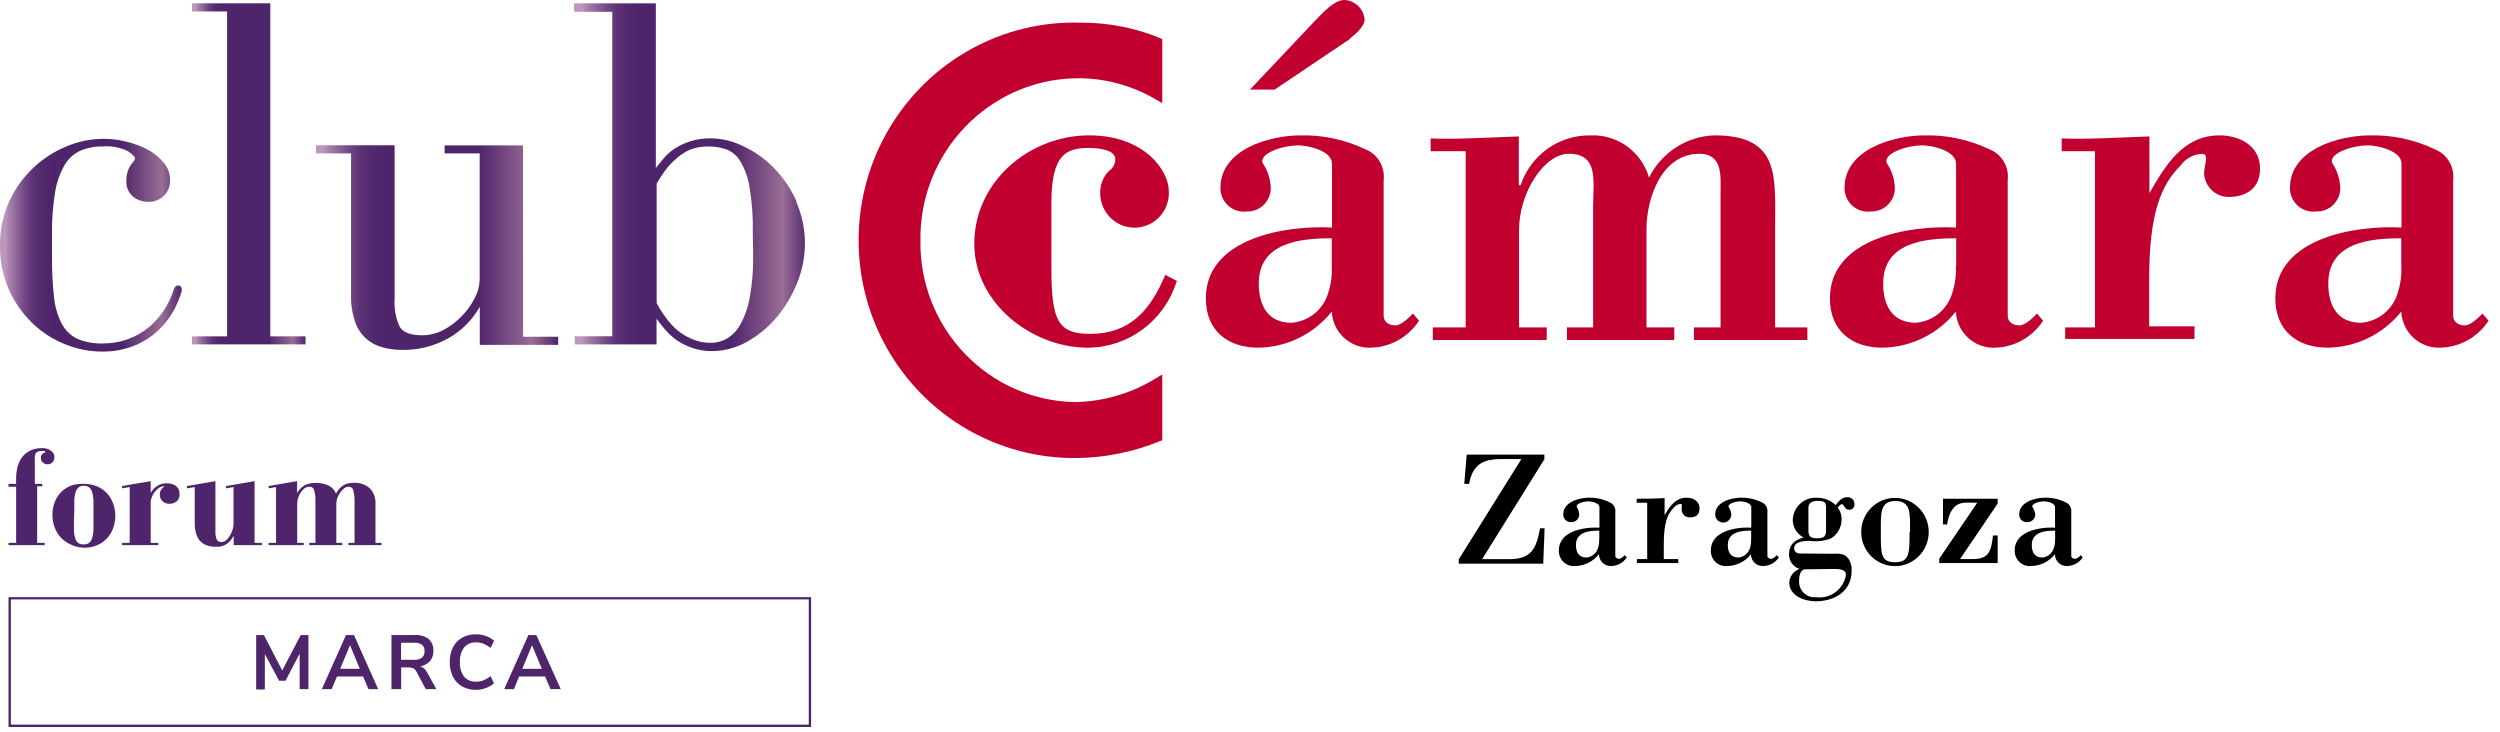 <?xml version="1.0" encoding="UTF-8"?>
<svg width="164px" height="48px" viewBox="0 0 164 48" version="1.1" xmlns="http://www.w3.org/2000/svg" xmlns:xlink="http://www.w3.org/1999/xlink">
    <title>club logo / horiz / Club_Camara_red_horiz_color Copy 5</title>
    <defs>
        <linearGradient x1="0.005%" y1="49.858%" x2="100.061%" y2="49.858%" id="linearGradient-1">
            <stop stop-color="#BD97BB" offset="3%"></stop>
            <stop stop-color="#A983AD" offset="5%"></stop>
            <stop stop-color="#896195" offset="10%"></stop>
            <stop stop-color="#6F4683" offset="14%"></stop>
            <stop stop-color="#5D3375" offset="18%"></stop>
            <stop stop-color="#52286E" offset="23%"></stop>
            <stop stop-color="#4E246B" offset="28%"></stop>
            <stop stop-color="#4E246B" offset="67%"></stop>
            <stop stop-color="#996D95" offset="89%"></stop>
            <stop stop-color="#4E246B" offset="100%"></stop>
        </linearGradient>
        <linearGradient x1="0%" y1="50%" x2="100%" y2="50%" id="linearGradient-2">
            <stop stop-color="#BD97BB" offset="3%"></stop>
            <stop stop-color="#A983AD" offset="5%"></stop>
            <stop stop-color="#896195" offset="10%"></stop>
            <stop stop-color="#6F4683" offset="14%"></stop>
            <stop stop-color="#5D3375" offset="18%"></stop>
            <stop stop-color="#52286E" offset="23%"></stop>
            <stop stop-color="#4E246B" offset="28%"></stop>
            <stop stop-color="#4E246B" offset="67%"></stop>
            <stop stop-color="#996D95" offset="89%"></stop>
            <stop stop-color="#4E246B" offset="100%"></stop>
        </linearGradient>
        <linearGradient x1="0.304%" y1="49.981%" x2="100.202%" y2="49.981%" id="linearGradient-3">
            <stop stop-color="#BD97BB" offset="3%"></stop>
            <stop stop-color="#A983AD" offset="5%"></stop>
            <stop stop-color="#896195" offset="10%"></stop>
            <stop stop-color="#6F4683" offset="14%"></stop>
            <stop stop-color="#5D3375" offset="18%"></stop>
            <stop stop-color="#52286E" offset="23%"></stop>
            <stop stop-color="#4E246B" offset="28%"></stop>
            <stop stop-color="#4E246B" offset="67%"></stop>
            <stop stop-color="#996D95" offset="89%"></stop>
            <stop stop-color="#4E246B" offset="100%"></stop>
        </linearGradient>
        <linearGradient x1="0%" y1="50.054%" x2="100%" y2="50.054%" id="linearGradient-4">
            <stop stop-color="#BD97BB" offset="3%"></stop>
            <stop stop-color="#A983AD" offset="5%"></stop>
            <stop stop-color="#896195" offset="10%"></stop>
            <stop stop-color="#6F4683" offset="14%"></stop>
            <stop stop-color="#5D3375" offset="18%"></stop>
            <stop stop-color="#52286E" offset="23%"></stop>
            <stop stop-color="#4E246B" offset="28%"></stop>
            <stop stop-color="#4E246B" offset="67%"></stop>
            <stop stop-color="#996D95" offset="89%"></stop>
            <stop stop-color="#4E246B" offset="100%"></stop>
        </linearGradient>
    </defs>
    <g id="📱-Mobile-" stroke="none" stroke-width="1" fill="none" fill-rule="evenodd">
        <g id="camara-m-ficha-copy" transform="translate(-39, -1994)">
            <g id="club-logo-/-horiz-/-Club_Camara_forum_marca_horiz_color" transform="translate(39, 1994)">
                <g id="Club_Camara_forum_marca_horiz_color">
                    <path d="M53.055,39.321 L53.055,47.535 L0.713,47.535 L0.713,39.321 L53.055,39.321 M53.208,39.174 L0.559,39.174 L0.559,47.69 L53.208,47.69 L53.208,39.174 Z" id="Shape" fill="#4E246B" fill-rule="nonzero"></path>
                    <polygon id="Path" fill="#4E246B" fill-rule="nonzero" points="19.726 41.659 20.232 41.659 20.232 45.205 19.657 45.205 19.657 42.883 18.73 44.655 18.308 44.655 17.373 42.906 17.373 45.228 16.806 45.228 16.806 41.659 17.312 41.659 18.515 43.982"></polygon>
                    <path d="M24.171,45.205 L23.818,44.377 L22.109,44.377 L21.757,45.205 L21.113,45.205 L22.699,41.659 L23.221,41.659 L24.807,45.205 L24.171,45.205 Z M22.316,43.874 L23.604,43.874 L22.96,42.325 L22.316,43.874 Z" id="Shape" fill="#4E246B" fill-rule="nonzero"></path>
                    <path d="M28.623,45.205 L27.926,45.205 L27.328,44.075 C27.28,43.979 27.205,43.898 27.114,43.843 C27.015,43.798 26.907,43.777 26.799,43.781 L26.317,43.781 L26.317,45.205 L25.681,45.205 L25.681,41.659 L27.213,41.659 C27.539,41.635 27.862,41.729 28.125,41.923 C28.336,42.122 28.448,42.406 28.432,42.697 C28.44,42.941 28.361,43.18 28.21,43.37 C28.038,43.552 27.812,43.672 27.566,43.711 C27.763,43.775 27.926,43.918 28.018,44.106 L28.623,45.205 Z M27.681,43.146 C27.799,43.038 27.862,42.881 27.849,42.72 C27.865,42.559 27.802,42.4 27.681,42.294 C27.521,42.191 27.333,42.145 27.144,42.163 L26.309,42.163 L26.309,43.285 L27.144,43.285 C27.333,43.3 27.522,43.251 27.681,43.146 L27.681,43.146 Z" id="Shape" fill="#4E246B" fill-rule="nonzero"></path>
                    <path d="M30.309,45.027 C30.054,44.878 29.846,44.658 29.712,44.392 C29.568,44.091 29.497,43.759 29.505,43.425 C29.497,43.095 29.568,42.768 29.712,42.472 C29.842,42.204 30.05,41.982 30.309,41.837 C30.585,41.68 30.898,41.603 31.214,41.613 C31.441,41.609 31.666,41.645 31.88,41.721 C32.074,41.79 32.254,41.895 32.409,42.031 L32.187,42.503 C32.042,42.389 31.882,42.296 31.712,42.225 C31.552,42.168 31.383,42.14 31.214,42.139 C30.921,42.126 30.639,42.249 30.447,42.472 C30.248,42.747 30.15,43.084 30.171,43.425 C30.148,43.77 30.245,44.113 30.447,44.392 C30.642,44.611 30.923,44.73 31.214,44.717 C31.384,44.721 31.553,44.692 31.712,44.632 C31.882,44.561 32.042,44.468 32.187,44.354 L32.401,44.826 C32.248,44.964 32.068,45.069 31.873,45.135 C31.659,45.214 31.433,45.253 31.206,45.252 C30.893,45.257 30.584,45.18 30.309,45.027 Z" id="Path" fill="#4E246B" fill-rule="nonzero"></path>
                    <path d="M36.111,45.205 L35.758,44.377 L34.049,44.377 L33.72,45.205 L33.076,45.205 L34.662,41.659 L35.183,41.659 L36.785,45.205 L36.111,45.205 Z M34.264,43.874 L35.544,43.874 L34.9,42.325 L34.264,43.874 Z" id="Shape" fill="#4E246B" fill-rule="nonzero"></path>
                    <path d="M1.058,35.613 L1.058,31.928 L0.559,31.928 L0.559,31.742 L1.058,31.742 L1.058,31.409 C1.054,31.148 1.085,30.888 1.15,30.635 C1.207,30.407 1.306,30.192 1.441,30 C1.586,29.815 1.769,29.665 1.977,29.559 C2.218,29.449 2.479,29.393 2.744,29.396 C2.96,29.38 3.175,29.443 3.349,29.574 C3.479,29.661 3.561,29.804 3.571,29.961 C3.576,30.088 3.535,30.211 3.456,30.31 C3.373,30.409 3.248,30.464 3.119,30.457 C3.006,30.46 2.896,30.418 2.813,30.341 C2.727,30.271 2.679,30.165 2.682,30.054 C2.662,29.885 2.771,29.729 2.935,29.69 C2.958,29.687 2.974,29.667 2.973,29.644 C2.973,29.644 2.973,29.59 2.874,29.582 L2.698,29.582 C2.6,29.585 2.505,29.614 2.422,29.667 C2.33,29.714 2.284,29.83 2.284,30 C2.277,30.072 2.277,30.145 2.284,30.217 C2.284,30.294 2.284,30.372 2.284,30.457 C2.284,30.542 2.284,30.666 2.284,30.782 C2.292,30.901 2.292,31.019 2.284,31.138 L2.284,31.742 L2.774,31.742 L2.774,31.897 L2.437,31.897 L2.437,35.613 L2.927,35.613 L2.927,35.76 L0.559,35.76 L0.559,35.613 L1.058,35.613 Z" id="Path" fill="#4E246B" fill-rule="nonzero"></path>
                    <path d="M3.556,33.027 C3.639,32.78 3.769,32.551 3.939,32.354 C4.123,32.151 4.348,31.99 4.598,31.881 C4.884,31.773 5.19,31.726 5.495,31.742 C5.808,31.737 6.118,31.797 6.407,31.92 C6.651,32.031 6.871,32.192 7.05,32.392 C7.22,32.59 7.35,32.818 7.434,33.066 C7.52,33.315 7.564,33.576 7.564,33.84 C7.563,34.104 7.519,34.365 7.434,34.614 C7.35,34.859 7.22,35.086 7.05,35.28 C6.871,35.481 6.651,35.641 6.407,35.752 C6.119,35.879 5.808,35.939 5.495,35.93 C5.183,35.921 4.876,35.842 4.598,35.698 C4.354,35.587 4.134,35.426 3.954,35.226 C3.785,35.031 3.655,34.805 3.571,34.56 C3.486,34.311 3.442,34.049 3.441,33.786 C3.437,33.528 3.476,33.272 3.556,33.027 Z M4.851,34.173 C4.851,34.428 4.851,34.645 4.851,34.839 C4.858,35.002 4.886,35.163 4.935,35.319 C4.968,35.434 5.035,35.537 5.127,35.613 C5.23,35.686 5.354,35.722 5.479,35.714 C5.608,35.725 5.736,35.69 5.84,35.613 C5.936,35.54 6.006,35.436 6.039,35.319 C6.087,35.163 6.118,35.002 6.131,34.839 C6.131,34.645 6.131,34.428 6.131,34.173 L6.131,33.445 C6.131,33.197 6.131,32.981 6.131,32.779 C6.12,32.612 6.092,32.446 6.047,32.284 C6.012,32.163 5.943,32.055 5.847,31.974 C5.748,31.898 5.626,31.86 5.502,31.866 C5.376,31.86 5.252,31.898 5.15,31.974 C5.06,32.058 4.993,32.165 4.958,32.284 C4.91,32.445 4.881,32.611 4.874,32.779 C4.874,32.981 4.874,33.197 4.874,33.445 L4.851,34.173 Z" id="Shape" fill="#4E246B" fill-rule="nonzero"></path>
                    <path d="M10.292,31.889 C10.478,31.763 10.697,31.698 10.921,31.703 C11.144,31.691 11.364,31.754 11.549,31.881 C11.707,32.014 11.792,32.216 11.779,32.423 C11.792,32.604 11.718,32.78 11.58,32.895 C11.451,32.993 11.296,33.047 11.135,33.05 C10.961,33.058 10.791,32.997 10.66,32.88 C10.543,32.767 10.479,32.61 10.484,32.446 C10.478,32.319 10.516,32.193 10.591,32.09 C10.654,32.017 10.726,31.952 10.806,31.897 C10.673,31.895 10.542,31.932 10.43,32.005 C10.319,32.082 10.22,32.176 10.139,32.284 C10.057,32.385 9.995,32.5 9.955,32.625 C9.913,32.722 9.889,32.827 9.886,32.934 L9.886,35.613 L10.384,35.613 L10.384,35.76 L8.008,35.76 L8.008,35.613 L8.507,35.613 L8.507,31.951 L8.008,32.036 L8.008,31.881 L9.886,31.564 L9.886,32.338 C9.981,32.156 10.121,32.001 10.292,31.889 L10.292,31.889 Z" id="Path" fill="#4E246B" fill-rule="nonzero"></path>
                    <path d="M12.262,32.036 L12.262,31.881 L14.132,31.564 L14.132,34.839 C14.117,35.032 14.149,35.226 14.224,35.404 C14.29,35.512 14.412,35.572 14.538,35.559 C14.647,35.555 14.753,35.514 14.837,35.443 C14.932,35.354 15.015,35.253 15.082,35.141 C15.153,35.024 15.21,34.9 15.25,34.769 C15.293,34.655 15.316,34.535 15.319,34.413 L15.319,31.951 L14.829,32.036 L14.829,31.881 L16.699,31.564 L16.699,35.613 L17.182,35.613 L17.182,35.76 L15.327,35.76 L15.327,35.141 C15.229,35.338 15.091,35.513 14.921,35.652 C14.699,35.813 14.427,35.889 14.155,35.868 C13.235,35.868 12.775,35.352 12.775,34.32 L12.775,31.951 L12.262,32.036 Z" id="Path" fill="#4E246B" fill-rule="nonzero"></path>
                    <path d="M19.672,32.09 C19.742,32.011 19.822,31.941 19.91,31.881 C20.007,31.818 20.113,31.771 20.224,31.742 C20.363,31.7 20.508,31.679 20.653,31.68 C20.97,31.664 21.285,31.725 21.573,31.858 C21.784,31.97 21.949,32.154 22.04,32.377 C22.086,32.315 22.132,32.237 22.186,32.152 C22.248,32.064 22.323,31.986 22.408,31.92 C22.505,31.842 22.613,31.782 22.73,31.742 C22.881,31.692 23.039,31.668 23.198,31.672 C23.586,31.646 23.969,31.777 24.263,32.036 C24.52,32.308 24.653,32.675 24.631,33.05 L24.631,35.613 L25.029,35.613 L25.029,35.76 L22.86,35.76 L22.86,35.613 L23.259,35.613 L23.259,32.957 C23.266,32.697 23.24,32.437 23.182,32.183 C23.155,32.028 23.016,31.917 22.86,31.928 C22.757,31.934 22.658,31.972 22.577,32.036 C22.48,32.107 22.394,32.193 22.324,32.292 C22.245,32.404 22.181,32.526 22.132,32.655 C22.088,32.782 22.065,32.916 22.063,33.05 L22.063,35.613 L22.454,35.613 L22.454,35.76 L20.285,35.76 L20.285,35.613 L20.692,35.613 L20.692,32.903 C20.707,32.642 20.676,32.379 20.6,32.129 C20.556,32.005 20.439,31.924 20.308,31.928 C20.193,31.924 20.08,31.96 19.987,32.028 C19.883,32.104 19.794,32.198 19.726,32.307 C19.65,32.418 19.593,32.541 19.557,32.671 C19.52,32.786 19.499,32.906 19.496,33.027 L19.496,35.613 L19.925,35.613 L19.925,35.76 L17.626,35.76 L17.626,35.613 L18.109,35.613 L18.109,31.951 L17.626,32.036 L17.626,31.881 L19.488,31.564 L19.488,32.338 C19.543,32.251 19.605,32.168 19.672,32.09 Z" id="Path" fill="#4E246B" fill-rule="nonzero"></path>
                    <path d="M96.055,31.742 L96.216,29.822 L101.312,29.822 L101.312,30.124 L97.227,36.681 L98.99,36.681 C100.469,36.681 100.776,36 101.029,34.653 L101.327,34.653 L101.236,36.975 L95.695,36.975 L95.695,36.689 L99.802,30.116 L98.661,30.116 C98.322,30.101 97.982,30.127 97.649,30.194 C97.028,30.341 96.553,30.751 96.369,31.742 L96.055,31.742 Z" id="Path" fill="#000000" fill-rule="nonzero"></path>
                    <path d="M104.906,35.388 C104.915,35.577 104.889,35.766 104.83,35.946 C104.729,36.296 104.423,36.546 104.063,36.573 C103.573,36.573 103.381,36.225 103.381,35.752 C103.381,34.893 104.255,34.808 104.914,34.808 L104.914,35.388 L104.906,35.388 Z M104.906,34.614 C103.948,34.56 102.262,34.823 102.262,36.093 C102.247,36.385 102.36,36.669 102.571,36.869 C102.783,37.07 103.071,37.165 103.358,37.13 C103.957,37.113 104.518,36.83 104.891,36.356 C104.891,36.571 104.979,36.777 105.134,36.924 C105.29,37.071 105.499,37.145 105.711,37.13 C106.117,37.119 106.492,36.908 106.715,36.565 L106.592,36.418 C106.5,36.503 106.347,36.658 106.217,36.658 C106.087,36.658 105.964,36.596 105.964,36.457 L105.964,33.592 C105.999,33.31 105.837,33.041 105.573,32.942 C105.153,32.738 104.691,32.637 104.224,32.648 C103.581,32.648 102.546,32.942 102.546,33.747 C102.543,33.89 102.601,34.027 102.705,34.123 C102.809,34.22 102.95,34.266 103.09,34.25 C103.357,34.255 103.58,34.047 103.596,33.778 C103.591,33.606 103.543,33.439 103.458,33.29 C103.297,33.089 103.795,32.888 104.224,32.888 C104.401,32.888 104.922,32.996 104.922,33.267 L104.922,34.606 L104.906,34.614 Z" id="Shape" fill="#000000" fill-rule="nonzero"></path>
                    <path d="M109.167,33.855 C109.504,33.267 109.88,32.648 110.646,32.648 C111.06,32.648 111.489,32.865 111.489,33.345 C111.489,33.825 111.206,33.941 110.823,33.941 C110.554,33.937 110.333,33.724 110.317,33.453 C110.314,33.399 110.314,33.344 110.317,33.29 C110.317,33.12 110.363,33.058 110.248,33.058 C110.072,33.069 109.91,33.157 109.803,33.298 C109.397,33.708 109.144,34.281 109.144,35.683 L109.144,36.674 L110.095,36.674 L110.095,36.937 L107.382,36.937 L107.382,36.674 L108.056,36.674 L108.056,32.981 L107.366,32.981 L107.366,32.717 C107.91,32.717 108.554,32.717 109.198,32.671 L109.198,33.855 L109.167,33.855 Z" id="Path" fill="#000000" fill-rule="nonzero"></path>
                    <path d="M114.869,35.388 C114.88,35.577 114.856,35.766 114.8,35.946 C114.697,36.294 114.393,36.543 114.034,36.573 C113.536,36.573 113.344,36.225 113.344,35.752 C113.344,34.893 114.225,34.808 114.877,34.808 L114.877,35.388 L114.869,35.388 Z M114.869,34.614 C113.919,34.56 112.233,34.823 112.233,36.093 C112.217,36.385 112.33,36.669 112.541,36.869 C112.753,37.07 113.041,37.165 113.329,37.13 C113.929,37.118 114.491,36.833 114.861,36.356 C114.861,36.573 114.95,36.78 115.107,36.927 C115.264,37.074 115.475,37.148 115.689,37.13 C116.095,37.119 116.47,36.908 116.693,36.565 L116.563,36.418 C116.478,36.503 116.317,36.658 116.195,36.658 C116.072,36.658 115.942,36.596 115.942,36.457 L115.942,33.592 C115.974,33.311 115.813,33.043 115.551,32.942 C115.128,32.737 114.663,32.636 114.195,32.648 C113.551,32.648 112.516,32.942 112.516,33.747 C112.516,34.042 112.753,34.281 113.045,34.281 C113.337,34.281 113.574,34.042 113.574,33.747 C113.559,33.585 113.507,33.428 113.421,33.29 C113.26,33.089 113.758,32.888 114.187,32.888 C114.371,32.888 114.884,32.996 114.884,33.267 L114.884,34.606 L114.869,34.614 Z" id="Shape" fill="#000000" fill-rule="nonzero"></path>
                    <path d="M120.264,37.324 C120.816,37.324 121.253,37.378 121.03,37.982 C120.758,38.796 119.949,39.298 119.107,39.174 C118.82,39.199 118.536,39.098 118.327,38.896 C118.119,38.695 118.007,38.412 118.019,38.121 C118.019,37.835 118.072,37.347 118.44,37.347 L120.264,37.324 Z M118.632,33.29 C118.632,33.066 118.793,32.857 119.23,32.857 C119.666,32.857 119.789,32.942 119.789,33.29 L119.789,34.777 C119.789,35.21 119.643,35.311 119.191,35.311 C118.739,35.311 118.632,35.164 118.632,34.777 L118.632,33.29 Z M118.126,36.31 C117.888,36.31 117.697,36.225 117.697,35.961 C117.697,35.505 118.41,35.481 118.716,35.481 C119.193,35.548 119.679,35.49 120.126,35.311 C120.551,35.045 120.809,34.577 120.808,34.072 C120.815,33.792 120.726,33.519 120.555,33.298 C120.624,33.221 120.716,33.074 120.839,33.074 C120.961,33.074 121.015,33.437 121.268,33.437 C121.374,33.453 121.481,33.418 121.556,33.341 C121.632,33.265 121.667,33.157 121.651,33.05 C121.649,32.929 121.598,32.814 121.51,32.732 C121.421,32.65 121.303,32.608 121.184,32.617 C120.816,32.617 120.624,32.88 120.417,33.135 C120.094,32.823 119.662,32.651 119.214,32.655 C118.8,32.621 118.391,32.763 118.086,33.046 C117.78,33.33 117.606,33.73 117.605,34.15 C117.624,34.623 117.897,35.047 118.318,35.257 C117.75,35.419 117.36,35.706 117.36,36.348 C117.349,36.792 117.63,37.19 118.049,37.324 C117.665,37.453 117.398,37.806 117.375,38.214 C117.375,39.097 118.387,39.445 119.107,39.445 C120.333,39.445 121.467,38.81 121.467,37.44 C121.484,37.167 121.414,36.896 121.268,36.666 C120.977,36.255 120.601,36.325 120.111,36.325 L118.126,36.31 Z" id="Shape" fill="#000000" fill-rule="nonzero"></path>
                    <path d="M125.268,34.901 C125.268,36.286 125.268,36.883 124.31,36.883 C123.353,36.883 123.383,36.286 123.383,34.901 C123.383,33.701 123.307,32.865 124.341,32.865 C125.376,32.865 125.299,33.701 125.299,34.901 L125.268,34.901 Z M122.096,34.901 C122.096,36.136 123.087,37.138 124.31,37.138 C125.534,37.138 126.525,36.136 126.525,34.901 C126.525,33.665 125.534,32.663 124.31,32.663 C123.087,32.663 122.096,33.665 122.096,34.901 Z" id="Shape" fill="#000000" fill-rule="nonzero"></path>
                    <path d="M127.514,32.717 L131.047,32.717 L131.047,33.035 L128.579,36.674 L129.43,36.674 C130.518,36.674 130.625,36.093 130.74,35.125 L131.047,35.125 L131.047,36.937 L127.215,36.937 L127.215,36.65 L129.706,32.981 C128.863,32.981 128.364,32.841 127.951,33.631 C127.841,33.877 127.766,34.138 127.728,34.405 L127.46,34.405 L127.46,32.717 L127.514,32.717 Z" id="Path" fill="#000000" fill-rule="nonzero"></path>
                    <path d="M134.81,35.388 C134.818,35.577 134.792,35.766 134.733,35.946 C134.632,36.296 134.326,36.546 133.967,36.573 C133.476,36.573 133.284,36.225 133.284,35.752 C133.284,34.893 134.158,34.808 134.817,34.808 L134.817,35.388 L134.81,35.388 Z M134.81,34.614 C133.859,34.56 132.166,34.823 132.166,36.093 C132.152,36.386 132.267,36.67 132.48,36.87 C132.692,37.069 132.981,37.165 133.269,37.13 C133.869,37.115 134.43,36.832 134.802,36.356 C134.801,36.571 134.889,36.777 135.045,36.924 C135.2,37.071 135.409,37.145 135.622,37.13 C136.028,37.119 136.403,36.908 136.626,36.565 L136.503,36.418 C136.419,36.503 136.258,36.658 136.128,36.658 C135.997,36.658 135.875,36.596 135.875,36.457 L135.875,33.592 C135.91,33.31 135.748,33.041 135.484,32.942 C135.064,32.738 134.601,32.637 134.135,32.648 C133.491,32.648 132.457,32.942 132.457,33.747 C132.454,33.89 132.512,34.027 132.616,34.123 C132.72,34.22 132.86,34.266 133.001,34.25 C133.269,34.255 133.494,34.048 133.514,33.778 C133.504,33.603 133.445,33.434 133.346,33.29 C133.193,33.089 133.683,32.888 134.112,32.888 C134.288,32.888 134.81,32.996 134.81,33.267 L134.81,34.606 L134.81,34.614 Z" id="Shape" fill="#000000" fill-rule="nonzero"></path>
                    <path d="M11.672,18.728 C11.534,18.728 11.434,18.844 11.373,19.061 C11.233,19.505 11.032,19.928 10.775,20.315 C10.508,20.732 10.183,21.108 9.809,21.43 C8.95,22.154 7.863,22.544 6.744,22.529 C6.172,22.55 5.602,22.447 5.073,22.227 C4.64,22.015 4.284,21.671 4.054,21.244 C3.774,20.693 3.6,20.095 3.541,19.479 C3.447,18.599 3.403,17.715 3.41,16.831 L3.41,15.368 C3.399,14.453 3.465,13.538 3.61,12.635 C3.705,12.009 3.913,11.405 4.223,10.854 C4.46,10.433 4.822,10.097 5.257,9.894 C5.727,9.692 6.234,9.594 6.744,9.608 C7.317,9.557 7.892,9.667 8.407,9.925 C8.706,10.134 8.851,10.281 8.851,10.374 C8.852,10.462 8.815,10.546 8.752,10.606 C8.609,10.77 8.492,10.955 8.407,11.156 C8.323,11.384 8.284,11.626 8.292,11.868 C8.266,12.259 8.426,12.638 8.721,12.89 C9,13.12 9.35,13.243 9.71,13.239 C10.1,13.259 10.481,13.113 10.76,12.836 C11.029,12.564 11.173,12.191 11.158,11.806 C11.158,11.384 11.005,10.977 10.729,10.661 C10.431,10.303 10.067,10.009 9.656,9.794 C9.218,9.569 8.755,9.4 8.277,9.29 C7.8,9.171 7.311,9.108 6.821,9.105 C5.959,9.104 5.106,9.28 4.315,9.623 C2.667,10.312 1.337,11.603 0.59,13.239 C0.191,14.139 -0.011,15.117 -1.02218581e-15,16.103 C-0.013,17.094 0.183,18.075 0.575,18.983 C0.942,19.808 1.462,20.554 2.107,21.182 C2.726,21.784 3.455,22.257 4.253,22.575 C5.022,22.894 5.844,23.06 6.675,23.063 C7.406,23.077 8.132,22.946 8.813,22.676 C9.377,22.449 9.897,22.121 10.346,21.708 C10.736,21.351 11.069,20.936 11.334,20.477 C11.546,20.104 11.721,19.709 11.856,19.301 C11.89,19.214 11.913,19.123 11.924,19.03 C11.932,18.828 11.84,18.728 11.672,18.728 Z" id="Path" fill="url(#linearGradient-1)" fill-rule="nonzero" style="mix-blend-mode: multiply;"></path>
                    <polygon id="Path" fill="url(#linearGradient-2)" fill-rule="nonzero" style="mix-blend-mode: multiply;" points="17.733 0.217 12.591 0.217 12.591 0.751 14.898 0.751 14.898 22.065 12.591 22.065 12.591 22.591 20.04 22.591 20.04 22.065 17.733 22.065"></polygon>
                    <path d="M52.258,13.223 C51.899,12.407 51.398,11.662 50.779,11.025 C50.197,10.429 49.515,9.944 48.763,9.592 C48.102,9.264 47.377,9.086 46.64,9.074 C46.157,9.066 45.675,9.139 45.215,9.29 C44.866,9.406 44.534,9.568 44.226,9.77 C43.97,9.944 43.737,10.152 43.537,10.39 C43.345,10.614 43.176,10.823 43.023,11.025 L43.023,0.217 L37.659,0.217 L37.659,0.774 L40.165,0.774 L40.165,22.057 L37.705,22.057 L37.705,22.591 L43.069,22.591 L43.069,20.903 C43.24,21.153 43.427,21.391 43.629,21.615 C43.854,21.882 44.111,22.119 44.395,22.32 C44.718,22.536 45.069,22.708 45.437,22.831 C45.857,22.974 46.297,23.042 46.74,23.032 C47.55,23.022 48.344,22.804 49.047,22.397 C49.788,21.976 50.447,21.423 50.993,20.764 C51.546,20.087 51.991,19.327 52.311,18.511 C52.994,16.81 52.963,14.901 52.227,13.223 L52.258,13.223 Z M49.407,16.73 C49.424,17.675 49.347,18.619 49.177,19.548 C49.07,20.169 48.857,20.766 48.549,21.314 C48.339,21.693 48.032,22.009 47.66,22.227 C47.347,22.4 46.997,22.49 46.64,22.49 C46.228,22.495 45.819,22.416 45.437,22.258 C45.082,22.114 44.749,21.918 44.449,21.677 C44.161,21.43 43.904,21.149 43.682,20.841 C43.456,20.537 43.254,20.216 43.077,19.881 L43.077,12.039 C43.239,11.758 43.415,11.487 43.606,11.226 C43.808,10.939 44.044,10.679 44.311,10.452 C44.579,10.201 44.884,9.995 45.215,9.84 C45.619,9.677 46.052,9.598 46.487,9.608 C46.878,9.604 47.267,9.667 47.637,9.794 C48.022,9.937 48.347,10.21 48.556,10.568 C48.87,11.092 49.079,11.673 49.169,12.279 C49.332,13.253 49.404,14.241 49.384,15.228 L49.407,16.73 Z" id="Shape" fill="url(#linearGradient-3)" fill-rule="nonzero" style="mix-blend-mode: multiply;"></path>
                    <path d="M34.31,9.538 L29.167,9.538 L29.167,10.065 L31.467,10.065 L31.467,18.364 C31.455,18.773 31.347,19.174 31.152,19.533 C30.937,19.967 30.655,20.364 30.317,20.71 C29.969,21.079 29.566,21.389 29.121,21.631 C28.685,21.866 28.198,21.991 27.704,21.995 C26.937,21.995 26.439,21.809 26.217,21.43 C25.957,20.856 25.844,20.225 25.887,19.595 L25.887,9.53 L20.73,9.53 L20.73,10.065 L23.029,10.065 L23.029,19.355 C23.012,19.955 23.103,20.553 23.297,21.12 C23.442,21.542 23.69,21.92 24.018,22.219 C24.329,22.487 24.695,22.68 25.09,22.785 C25.505,22.897 25.933,22.954 26.363,22.955 C27.434,22.975 28.492,22.708 29.428,22.181 C30.281,21.696 30.988,20.987 31.474,20.129 L31.474,22.622 L36.616,22.622 L36.616,22.088 L34.317,22.088 L34.31,9.538 Z" id="Path" fill="url(#linearGradient-4)" fill-rule="nonzero" style="mix-blend-mode: multiply;"></path>
                    <path d="M77.172,18.503 C76.361,21.063 74.008,22.801 71.348,22.808 C67.715,22.808 63.914,19.905 63.914,15.995 C63.914,11.892 67.547,8.88 71.447,8.88 C75.087,8.88 76.674,11.203 76.674,12.526 C76.723,13.37 76.305,14.171 75.589,14.608 C74.873,15.044 73.976,15.044 73.26,14.608 C72.544,14.171 72.127,13.37 72.175,12.526 C72.195,12.034 72.398,11.567 72.742,11.218 C73.003,11.048 73.162,10.757 73.164,10.444 C73.164,9.778 71.945,9.708 71.417,9.708 C69.961,9.708 68.972,10.111 68.972,13.285 L68.972,17.597 C68.972,21.035 69.401,21.902 71.516,21.902 C74.091,21.902 75.448,20.4 76.444,18.031 L77.21,18.434 L77.172,18.503 Z" id="Path" fill="#C2002F" fill-rule="nonzero"></path>
                    <path d="M87.364,17.466 C87.395,18.053 87.317,18.641 87.135,19.2 C86.817,20.303 85.855,21.09 84.721,21.174 C83.188,21.174 82.575,20.067 82.575,18.596 C82.575,15.894 85.318,15.631 87.364,15.631 L87.364,17.466 L87.364,17.466 Z M88.529,2.539 C88.92,2.268 89.518,1.703 89.518,1.301 C89.469,0.595 88.907,0.037 88.207,0 C87.479,0 86.721,0.906 86.161,1.471 L82,5.876 L83.617,5.876 L88.583,2.539 L88.529,2.539 Z M87.364,14.926 C84.391,14.764 79.103,15.592 79.103,19.572 C79.103,21.708 80.559,22.808 82.544,22.808 C84.42,22.784 86.188,21.915 87.364,20.439 C87.431,21.813 88.587,22.873 89.947,22.808 C91.219,22.773 92.393,22.111 93.089,21.035 L92.691,20.57 C92.422,20.841 91.924,21.345 91.533,21.345 C91.143,21.345 90.767,21.143 90.767,20.71 L90.767,11.822 C90.873,10.941 90.37,10.1 89.549,9.786 C88.227,9.157 86.779,8.847 85.318,8.88 C83.295,8.88 80.061,9.786 80.061,12.325 C80.058,12.77 80.244,13.195 80.573,13.491 C80.902,13.788 81.34,13.927 81.778,13.874 C82.613,13.904 83.319,13.253 83.364,12.41 C83.359,11.844 83.2,11.289 82.904,10.808 C82.406,10.173 83.962,9.538 85.203,9.538 C85.763,9.538 87.38,9.871 87.38,10.738 L87.38,14.911 L87.364,14.926 Z" id="Shape" fill="#C2002F" fill-rule="nonzero"></path>
                    <path d="M99.68,12.155 L99.749,12.155 C100.412,10.168 102.272,8.844 104.347,8.88 C106.102,8.807 107.681,9.95 108.179,11.652 C108.997,9.998 110.649,8.933 112.478,8.88 C116.808,8.88 116.448,11.59 116.448,15.027 L116.448,21.476 L118.563,21.476 L118.563,22.305 L111.121,22.305 L111.121,21.476 L112.869,21.476 L112.869,12.557 C112.869,11.621 113.037,10.088 111.482,10.088 C109.006,10.088 108.01,12.991 108.01,15.027 L108.01,21.476 L109.834,21.476 L109.834,22.305 L102.791,22.305 L102.791,21.476 L104.508,21.476 L104.508,13.494 C104.508,11.946 104.906,10.088 102.921,10.088 C101.304,10.088 99.649,12.619 99.649,15.097 L99.649,21.476 L101.465,21.476 L101.465,22.305 L93.993,22.305 L93.993,21.476 L96.147,21.476 L96.147,9.917 L93.848,9.917 L93.848,9.081 C95.534,9.151 97.549,9.019 99.634,8.95 L99.634,12.155 L99.68,12.155 Z" id="Path" fill="#C2002F" fill-rule="nonzero"></path>
                    <path d="M128.303,17.466 C128.334,18.053 128.256,18.641 128.073,19.2 C127.761,20.297 126.808,21.083 125.682,21.174 C124.15,21.174 123.536,20.067 123.536,18.596 C123.536,15.894 126.28,15.631 128.326,15.631 L128.326,17.466 L128.303,17.466 Z M128.303,14.926 C125.33,14.764 120.042,15.592 120.042,19.572 C120.042,21.708 121.498,22.808 123.483,22.808 C125.359,22.784 127.126,21.915 128.303,20.439 C128.369,21.813 129.525,22.873 130.886,22.808 C132.157,22.772 133.331,22.11 134.028,21.035 L133.629,20.57 C133.361,20.841 132.863,21.345 132.472,21.345 C132.081,21.345 131.706,21.143 131.706,20.71 L131.706,11.822 C131.812,10.941 131.309,10.1 130.487,9.786 C129.163,9.156 127.712,8.846 126.249,8.88 C124.234,8.88 121,9.786 121,12.325 C120.997,12.77 121.183,13.195 121.512,13.491 C121.84,13.788 122.279,13.927 122.716,13.874 C123.552,13.904 124.257,13.253 124.303,12.41 C124.298,11.844 124.139,11.289 123.843,10.808 C123.345,10.173 124.901,9.538 126.142,9.538 C126.701,9.538 128.319,9.871 128.319,10.738 L128.319,14.911 L128.303,14.926 Z" id="Shape" fill="#C2002F" fill-rule="nonzero"></path>
                    <path d="M141.009,12.658 C142.067,10.823 143.224,8.88 145.607,8.88 C146.903,8.88 148.259,9.554 148.259,11.055 C148.259,12.356 147.362,12.921 146.175,12.921 C145.325,12.906 144.632,12.23 144.588,11.373 C144.596,11.204 144.616,11.036 144.65,10.87 C144.749,10.335 144.787,10.095 144.42,10.095 C143.865,10.129 143.355,10.413 143.033,10.87 C141.776,12.132 140.986,13.966 140.986,18.31 L140.986,21.406 L143.96,21.406 L143.96,22.235 L135.476,22.235 L135.476,21.476 L137.43,21.476 L137.43,9.917 L135.246,9.917 L135.246,9.081 C136.963,9.151 138.986,9.019 141.002,8.95 L141.002,12.658 L141.009,12.658 Z" id="Path" fill="#C2002F" fill-rule="nonzero"></path>
                    <path d="M157.524,17.466 C157.555,18.053 157.477,18.641 157.294,19.2 C156.977,20.303 156.014,21.09 154.88,21.174 C153.348,21.174 152.735,20.067 152.735,18.596 C152.735,15.894 155.478,15.631 157.524,15.631 L157.524,17.466 L157.524,17.466 Z M157.524,14.926 C154.551,14.764 149.263,15.592 149.263,19.572 C149.263,21.708 150.719,22.808 152.696,22.808 C154.575,22.785 156.345,21.916 157.524,20.439 C157.59,21.813 158.746,22.873 160.107,22.808 C161.378,22.772 162.552,22.11 163.249,21.035 L162.85,20.57 C162.582,20.841 162.084,21.345 161.693,21.345 C161.302,21.345 160.927,21.143 160.927,20.71 L160.927,11.822 C161.03,10.941 160.528,10.102 159.708,9.786 C158.387,9.156 156.939,8.846 155.478,8.88 C153.455,8.88 150.221,9.786 150.221,12.325 C150.218,12.77 150.404,13.195 150.733,13.491 C151.061,13.788 151.5,13.927 151.938,13.874 C152.773,13.904 153.479,13.253 153.524,12.41 C153.519,11.844 153.36,11.289 153.064,10.808 C152.566,10.173 154.122,9.538 155.363,9.538 C155.923,9.538 157.54,9.871 157.54,10.738 L157.54,14.911 L157.524,14.926 Z" id="Shape" fill="#C2002F" fill-rule="nonzero"></path>
                    <path d="M76.245,2.57 L76.091,2.493 C74.443,1.82 72.681,1.478 70.903,1.486 C65.783,1.326 60.978,3.975 58.342,8.412 C55.705,12.849 55.65,18.379 58.198,22.868 C60.746,27.357 65.498,30.103 70.62,30.046 C72.494,30.029 74.348,29.653 76.084,28.939 L76.245,28.885 L76.245,24.565 L75.808,24.828 C74.21,25.81 72.382,26.345 70.512,26.377 C64.831,26.267 60.304,21.541 60.381,15.801 C60.291,10.011 64.857,5.239 70.589,5.133 C72.423,5.109 74.229,5.588 75.816,6.519 L76.245,6.766 L76.245,2.57 L76.245,2.57 Z" id="Path" fill="#C2002F" fill-rule="nonzero"></path>
                </g>
            </g>
        </g>
    </g>
</svg>